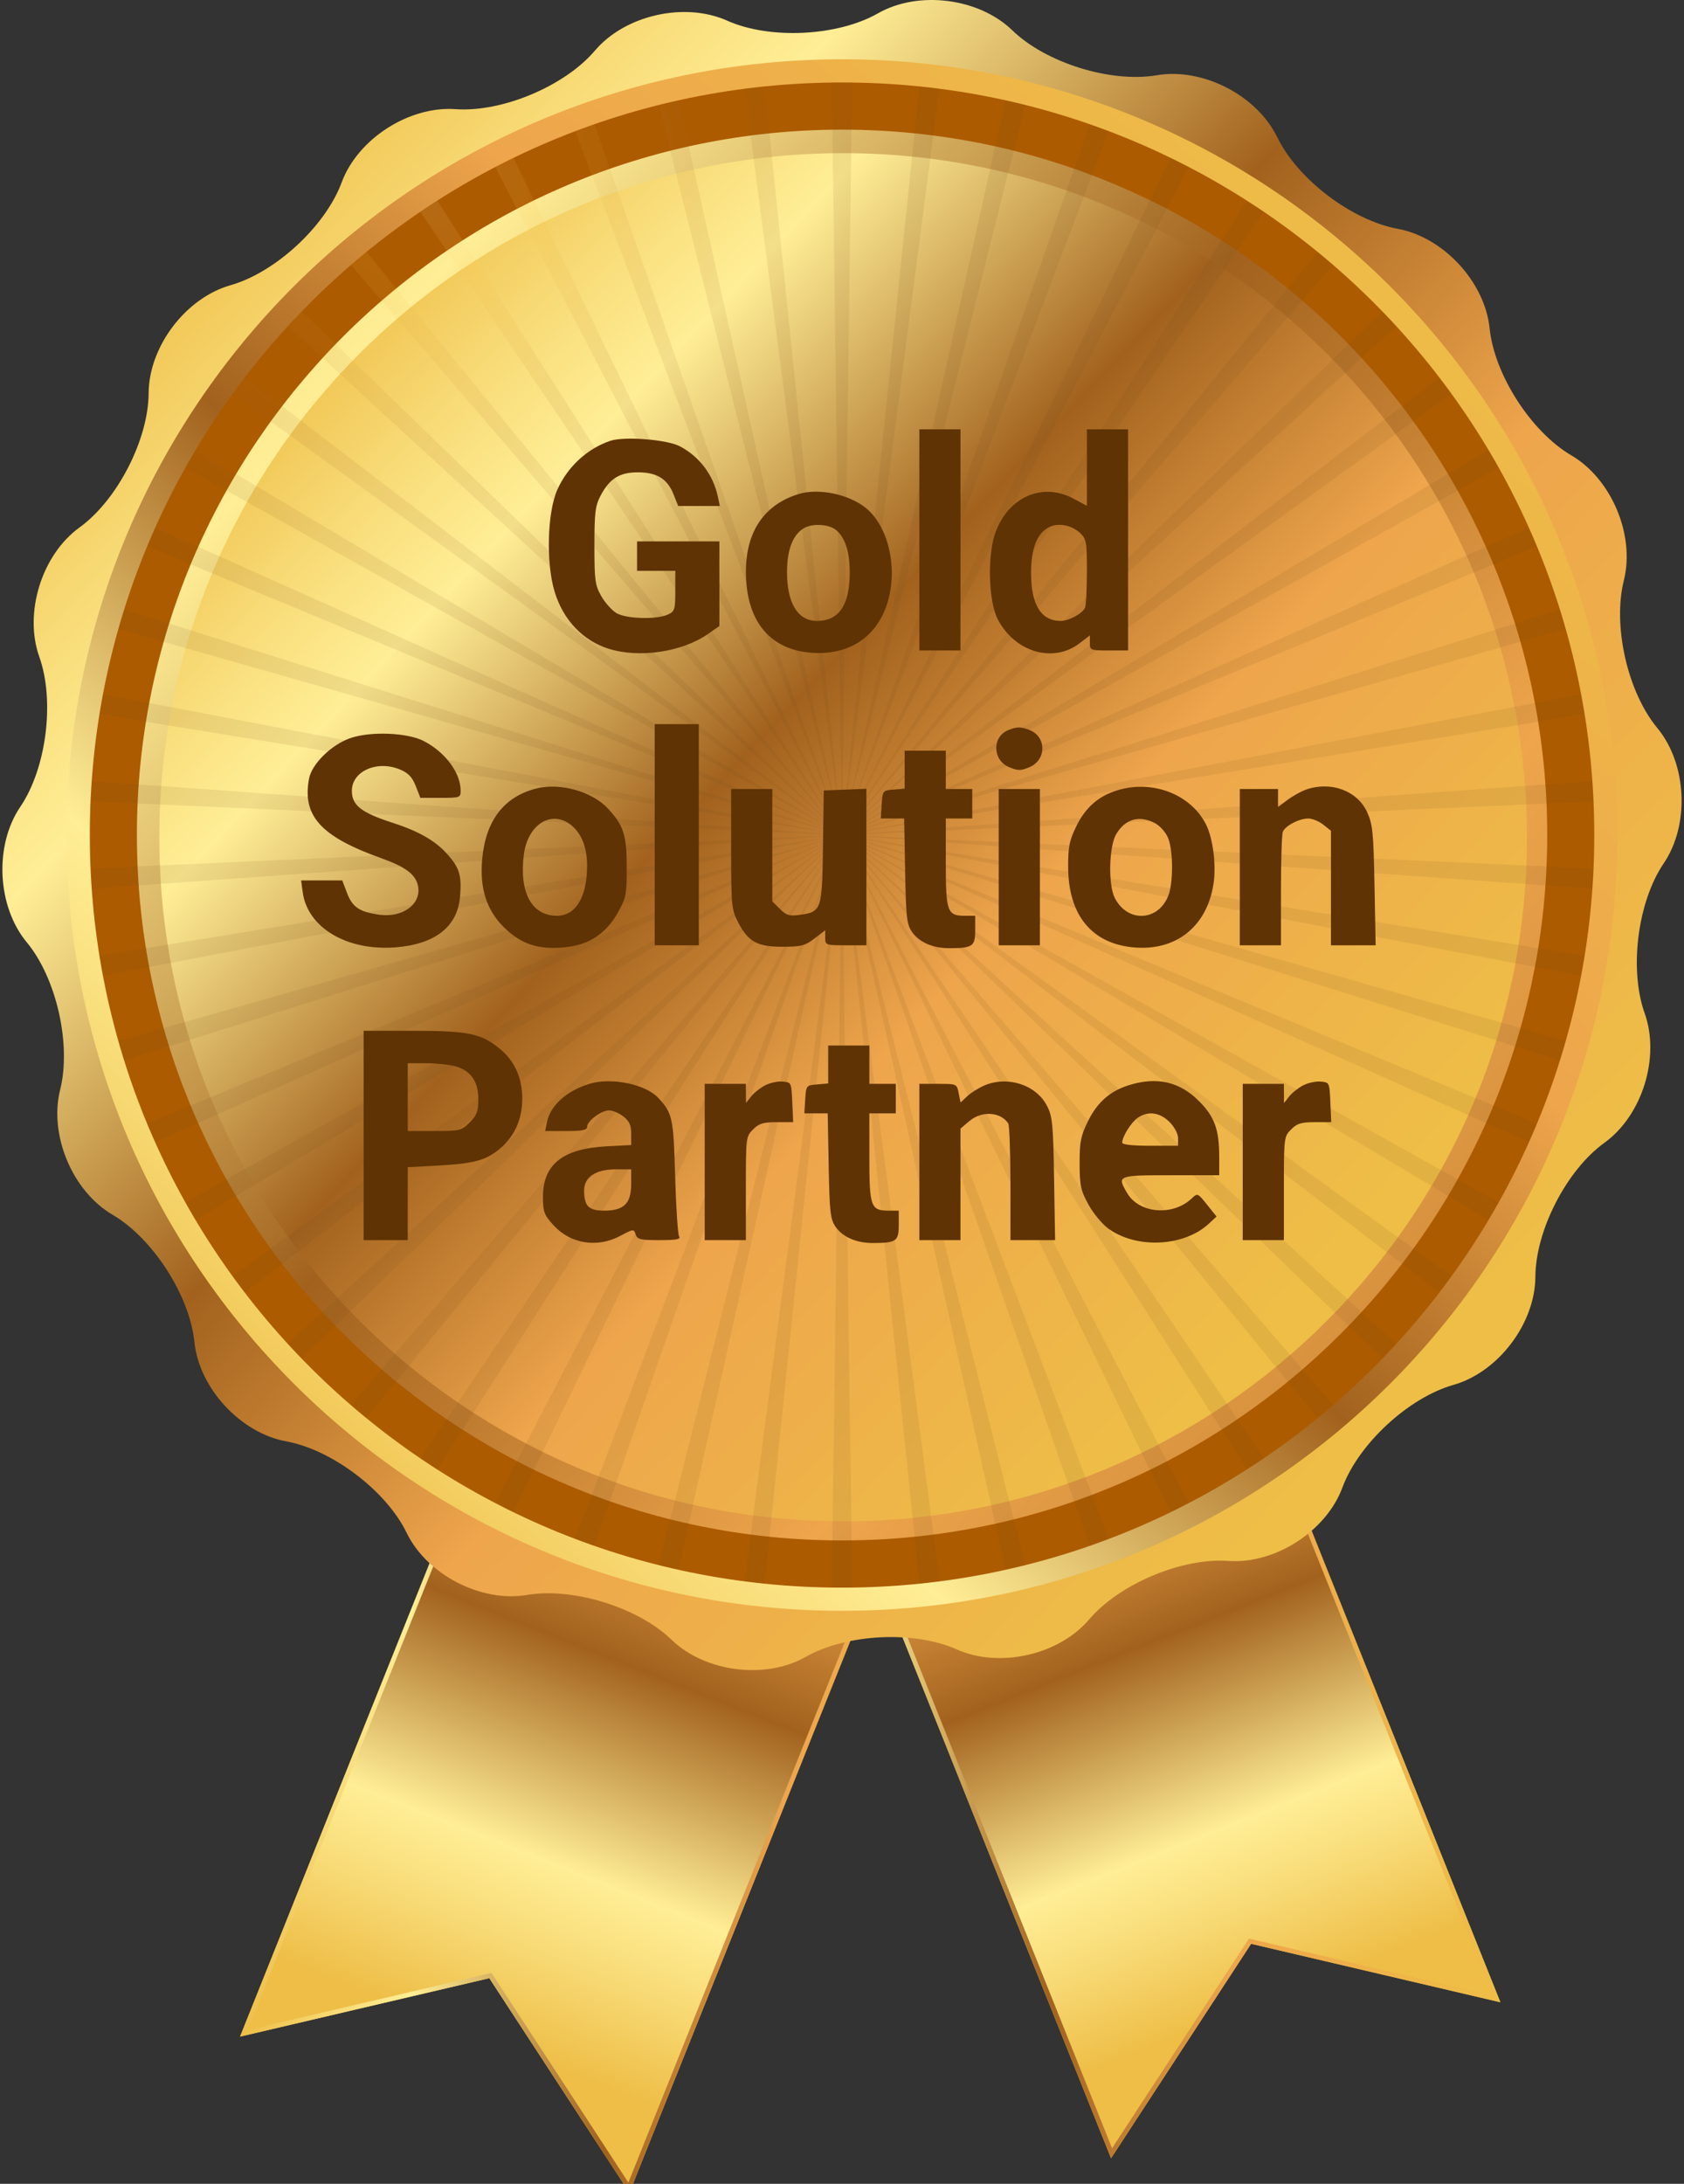 <svg width="54" height="70" viewBox="0 0 54 70" fill="none" xmlns="http://www.w3.org/2000/svg">
<rect x="0" y="0" width="54" height="70" fill="#333333" stroke="none"/>
<path d="M34.438 30.031L21.954 35.033L35.627 69.18L40.12 62.306L48.114 64.182L34.438 30.031Z" fill="url(#paint0_linear_201_10)"/>
<path d="M34.355 30.226L47.869 63.971L40.152 62.164L40.05 62.141L39.994 62.226L35.66 68.86L22.145 35.115L34.355 30.226ZM34.438 30.031L21.951 35.033L35.627 69.18L40.116 62.306L48.11 64.179L34.438 30.031Z" fill="url(#paint1_linear_201_10)"/>
<path d="M21.373 31.135L33.86 36.133L20.183 70.284L15.691 63.409L7.697 65.282L21.373 31.135Z" fill="url(#paint2_linear_201_10)"/>
<path d="M21.455 31.326L33.665 36.215L20.15 69.96L15.816 63.327L15.76 63.241L15.658 63.264L7.941 65.071L21.455 31.326ZM21.373 31.135L7.697 65.282L15.691 63.409L20.183 70.284L33.86 36.136L21.373 31.135Z" fill="url(#paint3_linear_201_10)"/>
<path d="M49.234 40.933C49.224 42.426 48.041 43.986 46.604 44.392C45.167 44.801 43.565 46.281 43.046 47.682C42.528 49.083 40.883 50.14 39.393 50.034C37.903 49.925 35.891 50.771 34.923 51.91C33.955 53.05 32.049 53.48 30.685 52.872C29.321 52.261 27.144 52.366 25.845 53.106C24.547 53.846 22.608 53.599 21.535 52.561C20.461 51.521 18.38 50.877 16.906 51.124C15.433 51.375 13.695 50.48 13.041 49.136C12.391 47.791 10.653 46.473 9.183 46.202C7.713 45.935 6.385 44.498 6.233 43.011C6.081 41.525 4.898 39.691 3.61 38.938C2.322 38.185 1.565 36.381 1.929 34.931C2.292 33.481 1.813 31.357 0.858 30.204C-0.096 29.054 -0.189 27.099 0.65 25.863C1.489 24.628 1.763 22.464 1.261 21.056C0.759 19.649 1.337 17.783 2.55 16.907C3.759 16.032 4.76 14.093 4.766 12.6C4.776 11.103 5.959 9.547 7.396 9.141C8.833 8.731 10.435 7.252 10.954 5.851C11.472 4.45 13.117 3.393 14.607 3.499C16.097 3.605 18.109 2.762 19.077 1.622C20.045 0.483 21.951 0.053 23.315 0.661C24.679 1.272 26.856 1.167 28.154 0.427C29.453 -0.313 31.392 -0.066 32.465 0.975C33.539 2.016 35.62 2.663 37.094 2.412C38.567 2.161 40.304 3.056 40.959 4.401C41.609 5.745 43.347 7.063 44.817 7.334C46.287 7.602 47.615 9.039 47.767 10.525C47.919 12.012 49.102 13.845 50.39 14.598C51.678 15.355 52.435 17.155 52.071 18.605C51.708 20.056 52.187 22.18 53.142 23.333C54.096 24.482 54.189 26.434 53.35 27.673C52.511 28.909 52.236 31.073 52.739 32.48C53.241 33.887 52.663 35.753 51.45 36.629C50.238 37.501 49.24 39.437 49.234 40.933Z" fill="url(#paint4_linear_201_10)"/>
<path d="M2.134 26.765C2.134 13.033 13.266 1.9 26.998 1.9C40.731 1.9 51.863 13.033 51.863 26.765C51.863 40.498 40.731 51.633 26.998 51.633C13.266 51.63 2.134 40.498 2.134 26.765Z" fill="url(#paint5_linear_201_10)"/>
<path d="M51.123 26.765C51.123 40.088 40.324 50.89 27.002 50.89C13.679 50.89 2.88 40.091 2.88 26.765C2.88 13.442 13.679 2.644 27.002 2.644C40.324 2.644 51.123 13.442 51.123 26.765Z" fill="#AD5B01"/>
<path d="M4.39 26.765C4.39 14.278 14.512 4.156 27.002 4.156C39.492 4.156 49.614 14.278 49.614 26.765C49.614 39.252 39.492 49.377 27.002 49.377C14.512 49.377 4.39 39.252 4.39 26.765Z" fill="url(#paint6_linear_201_10)"/>
<path d="M27.037 48.765C39.148 48.765 48.965 38.948 48.965 26.837C48.965 14.727 39.148 4.909 27.037 4.909C14.927 4.909 5.109 14.727 5.109 26.837C5.109 38.948 14.927 48.765 27.037 48.765Z" fill="url(#paint7_linear_201_10)"/>
<path opacity="0.1" d="M11.75 45.452L26.998 26.765L11.251 45.032C11.416 45.171 11.581 45.313 11.75 45.452ZM9.679 43.543L26.998 26.761L9.226 43.07C9.375 43.232 9.527 43.387 9.679 43.543ZM21.759 50.308L27.002 26.761L21.125 50.159C21.333 50.216 21.544 50.262 21.759 50.308ZM16.464 48.468L26.998 26.761L15.883 48.167C16.077 48.27 16.269 48.372 16.464 48.468ZM24.521 50.761L27.002 26.765L23.877 50.678C24.088 50.705 24.303 50.737 24.521 50.761ZM19.057 49.542L26.998 26.761L18.443 49.317C18.647 49.396 18.852 49.469 19.057 49.542ZM3.303 31.277L26.998 26.765L3.187 30.636C3.224 30.851 3.263 31.062 3.303 31.277ZM2.946 28.489L27.002 26.765L2.907 27.838C2.913 28.056 2.93 28.271 2.946 28.489ZM3.98 33.992L27.002 26.765L3.802 33.365C3.858 33.573 3.914 33.784 3.98 33.992ZM7.849 41.425L26.998 26.765L7.459 40.903C7.588 41.078 7.716 41.253 7.849 41.425ZM6.273 39.103L27.002 26.761L5.949 38.538C6.051 38.73 6.16 38.918 6.273 39.103ZM4.978 36.612L26.998 26.765L4.717 36.017C4.799 36.216 4.892 36.414 4.978 36.612ZM26.998 50.886C27.108 50.886 27.216 50.88 27.326 50.876L26.998 26.761L26.672 50.876C26.784 50.88 26.89 50.886 26.998 50.886ZM44.771 43.074L26.998 26.765L44.322 43.546C44.474 43.387 44.622 43.232 44.771 43.074ZM46.538 40.9L26.998 26.761L46.148 41.422C46.284 41.253 46.413 41.078 46.538 40.9ZM49.28 36.014L26.998 26.761L49.019 36.609C49.108 36.414 49.197 36.216 49.28 36.014ZM48.051 38.538L26.998 26.761L47.727 39.099C47.84 38.918 47.946 38.726 48.051 38.538ZM50.81 30.636L26.998 26.765L50.694 31.277C50.734 31.062 50.773 30.851 50.81 30.636ZM50.202 33.365L27.002 26.765L50.023 33.992C50.083 33.784 50.142 33.573 50.202 33.365ZM2.903 25.688L26.998 26.765L2.943 25.037C2.93 25.252 2.913 25.47 2.903 25.688ZM35.551 49.32L26.998 26.765L34.94 49.545C35.145 49.469 35.349 49.396 35.551 49.32ZM42.746 45.029L26.998 26.765L42.25 45.452C42.419 45.313 42.581 45.171 42.746 45.029ZM30.127 50.678L27.002 26.765L29.483 50.761C29.697 50.737 29.909 50.705 30.127 50.678ZM32.875 50.163L26.998 26.765L32.241 50.311C32.452 50.262 32.664 50.216 32.875 50.163ZM40.526 46.74L27.002 26.765L39.981 47.094C40.159 46.975 40.344 46.863 40.526 46.74ZM38.114 48.171L26.998 26.765L37.533 48.471C37.731 48.372 37.923 48.27 38.114 48.171ZM14.023 47.094L27.002 26.765L13.478 46.74C13.653 46.863 13.838 46.975 14.023 47.094ZM42.25 8.074L27.002 26.761L42.749 8.493C42.581 8.355 42.419 8.213 42.25 8.074ZM39.978 6.432L26.998 26.761L40.523 6.785C40.344 6.667 40.159 6.551 39.978 6.432ZM44.322 9.983L27.002 26.765L44.771 10.456C44.622 10.294 44.47 10.138 44.322 9.983ZM34.94 3.984L26.998 26.761L35.551 4.205C35.349 4.129 35.145 4.057 34.94 3.984ZM46.148 12.101L26.998 26.761L46.538 12.623C46.413 12.447 46.281 12.272 46.148 12.101ZM37.533 5.058L26.998 26.761L38.114 5.355C37.923 5.256 37.731 5.154 37.533 5.058ZM49.019 16.914L26.998 26.765L49.28 17.512C49.197 17.31 49.108 17.112 49.019 16.914ZM51.054 25.037L26.998 26.765L51.094 25.688C51.084 25.47 51.071 25.252 51.054 25.037ZM50.694 22.252L26.998 26.765L50.81 22.893C50.773 22.678 50.734 22.463 50.694 22.252ZM51.094 27.838L26.998 26.765L51.054 28.489C51.071 28.271 51.087 28.056 51.094 27.838ZM50.02 19.533L27.002 26.761L50.198 20.161C50.142 19.953 50.083 19.741 50.02 19.533ZM32.241 3.218L26.998 26.761L32.875 3.363C32.664 3.314 32.452 3.267 32.241 3.218ZM47.727 14.423L27.002 26.765L48.054 14.988C47.946 14.8 47.837 14.608 47.727 14.423ZM13.474 6.785L26.998 26.761L14.023 6.432C13.841 6.551 13.656 6.667 13.474 6.785ZM7.459 12.626L26.998 26.765L7.849 12.101C7.716 12.272 7.588 12.447 7.459 12.626ZM9.229 10.452L26.998 26.761L9.679 9.98C9.527 10.138 9.375 10.294 9.229 10.452ZM5.949 14.988L27.002 26.765L6.273 14.423C6.16 14.608 6.055 14.796 5.949 14.988ZM11.254 8.497L26.998 26.765L11.75 8.074C11.581 8.213 11.419 8.355 11.254 8.497ZM29.479 2.768L26.998 26.765L30.123 2.851C29.909 2.821 29.697 2.788 29.479 2.768ZM4.717 17.512L26.998 26.765L4.981 16.914C4.892 17.112 4.803 17.31 4.717 17.512ZM3.799 20.161L26.998 26.761L3.98 19.533C3.914 19.741 3.858 19.953 3.799 20.161ZM3.191 22.893L27.002 26.765L3.306 22.252C3.263 22.463 3.224 22.675 3.191 22.893ZM26.998 2.64C26.89 2.64 26.78 2.646 26.672 2.65L26.998 26.765L27.326 2.65C27.216 2.646 27.108 2.64 26.998 2.64ZM21.125 3.366L27.002 26.765L21.759 3.221C21.544 3.267 21.333 3.314 21.125 3.366ZM23.873 2.848L26.998 26.761L24.518 2.765C24.303 2.788 24.088 2.821 23.873 2.848ZM18.446 4.205L27.002 26.761L19.06 3.984C18.852 4.057 18.647 4.129 18.446 4.205ZM15.883 5.355L26.998 26.761L16.464 5.058C16.269 5.154 16.077 5.256 15.883 5.355Z" fill="url(#paint8_radial_201_10)"/>
<path fill-rule="evenodd" clip-rule="evenodd" d="M29.48 17.306V20.85H30.139H30.799V17.306V13.762H30.139H29.48V17.306ZM34.853 14.988V16.213L34.415 15.98C33.431 15.455 32.352 15.92 31.927 17.051C31.654 17.776 31.692 19.275 31.998 19.857C32.549 20.908 33.774 21.265 34.617 20.62L34.948 20.367V20.608C34.948 20.842 34.967 20.85 35.561 20.85H36.173V17.306V13.762H35.514H34.853V14.988ZM19.579 14.128C18.84 14.371 18.2 14.959 17.871 15.699C17.548 16.426 17.505 18.044 17.784 18.964C18.058 19.869 18.69 20.535 19.521 20.796C20.501 21.103 21.87 20.9 22.696 20.326L23.068 20.068V18.71V17.353H21.748H20.428V17.825V18.298H21.041H21.654V18.944C21.654 19.545 21.637 19.598 21.414 19.7C21.052 19.866 20.08 19.838 19.768 19.653C19.623 19.567 19.404 19.322 19.282 19.11C19.082 18.759 19.061 18.61 19.061 17.495C19.061 16.436 19.088 16.215 19.256 15.893C19.545 15.342 19.868 15.139 20.454 15.14C21.066 15.141 21.399 15.347 21.598 15.846L21.747 16.219H22.415H23.083L23.017 15.912C22.868 15.216 22.425 14.632 21.796 14.303C21.386 14.089 20.027 13.981 19.579 14.128ZM25.613 15.835C24.512 16.171 23.923 17.031 23.919 18.31C23.915 19.848 24.634 20.781 25.928 20.915C27.209 21.048 28.164 20.415 28.487 19.219C28.786 18.111 28.454 16.809 27.732 16.257C27.174 15.831 26.239 15.644 25.613 15.835ZM26.807 16.987C27.101 17.232 27.247 17.682 27.248 18.345C27.248 19.396 26.905 19.904 26.196 19.904C25.585 19.904 25.237 19.336 25.237 18.339C25.237 17.613 25.427 17.129 25.791 16.923C26.063 16.77 26.585 16.803 26.807 16.987ZM34.637 17.087C34.837 17.276 34.853 17.37 34.853 18.307C34.853 18.865 34.827 19.391 34.795 19.475C34.725 19.658 34.277 19.904 34.014 19.904C33.384 19.904 33.062 19.384 33.062 18.366C33.062 17.59 33.253 17.097 33.628 16.903C33.929 16.747 34.359 16.826 34.637 17.087ZM20.994 26.756V30.3H21.701H22.408V26.756V23.212H21.701H20.994V26.756ZM32.331 23.404C31.805 23.616 31.823 24.366 32.358 24.59C32.644 24.709 32.727 24.709 33.012 24.59C33.563 24.359 33.562 23.61 33.01 23.399C32.722 23.29 32.614 23.29 32.331 23.404ZM11.236 23.659C10.629 23.868 9.999 24.486 9.91 24.958C9.686 26.155 10.286 26.815 12.226 27.508C12.987 27.78 13.309 28.016 13.397 28.365C13.544 28.953 12.936 29.426 12.17 29.321C11.531 29.233 11.303 29.082 11.131 28.632L10.975 28.221H10.315H9.656L9.706 28.596C9.858 29.732 11.118 30.484 12.672 30.367C13.952 30.27 14.672 29.706 14.752 28.738C14.809 28.054 14.734 27.812 14.327 27.361C13.954 26.947 13.421 26.643 12.603 26.378C11.583 26.049 11.283 25.815 11.283 25.348C11.283 24.719 12.095 24.359 12.825 24.665C13.096 24.779 13.218 24.907 13.331 25.195L13.48 25.575H14.126C14.747 25.575 14.771 25.566 14.771 25.345C14.771 24.774 14.283 24.115 13.593 23.755C13.073 23.483 11.885 23.435 11.236 23.659ZM29.008 24.671V25.28L28.654 25.309C28.304 25.338 28.301 25.343 28.272 25.787L28.243 26.236H28.618H28.993L29.024 27.914C29.051 29.39 29.077 29.624 29.239 29.864C29.466 30.2 29.91 30.395 30.443 30.393C31.192 30.391 31.271 30.336 31.271 29.817V29.355H30.948C30.373 29.355 30.328 29.229 30.328 27.647V26.236H30.752H31.177V25.764V25.291H30.752H30.328V24.677V24.063H29.668H29.008V24.671ZM17.176 25.28C16.143 25.552 15.566 26.32 15.46 27.564C15.381 28.493 15.61 29.19 16.176 29.739C16.716 30.264 17.26 30.443 18.082 30.368C18.87 30.297 19.422 29.942 19.806 29.261C20.079 28.775 20.098 28.678 20.098 27.796C20.098 26.776 19.997 26.459 19.498 25.921C18.983 25.364 17.944 25.077 17.176 25.28ZM35.817 25.336C35.217 25.523 34.805 25.887 34.512 26.488C34.291 26.941 34.25 27.142 34.252 27.788C34.256 29.329 35.004 30.247 36.355 30.368C37.701 30.489 38.688 29.712 38.909 28.358C39.009 27.743 38.899 26.865 38.664 26.41C38.168 25.449 36.938 24.985 35.817 25.336ZM41.877 25.311C41.722 25.365 41.457 25.513 41.288 25.639L40.982 25.868V25.58V25.291H40.369H39.756V27.796V30.3H40.416H41.076V28.559C41.076 27.602 41.102 26.75 41.135 26.666C41.209 26.471 41.658 26.236 41.954 26.236C42.08 26.236 42.294 26.325 42.431 26.432L42.679 26.628V28.464V30.3H43.396H44.112L44.076 28.386C44.044 26.692 44.017 26.423 43.842 26.038C43.528 25.345 42.678 25.03 41.877 25.311ZM23.445 27.209C23.445 29.011 23.458 29.151 23.658 29.542C23.985 30.184 24.275 30.347 25.086 30.347C25.69 30.347 25.811 30.316 26.116 30.083L26.462 29.818V30.059C26.462 30.294 26.478 30.3 27.122 30.3H27.782V27.791V25.283L27.099 25.311L26.415 25.338L26.39 27.145C26.361 29.185 26.345 29.231 25.628 29.327C25.311 29.37 25.213 29.34 25.008 29.134L24.765 28.891V27.091V25.291H24.105H23.445V27.209ZM32.025 27.796V30.3H32.685H33.345V27.796V25.291H32.685H32.025V27.796ZM18.306 26.441C18.649 26.712 18.826 27.159 18.826 27.758C18.826 28.747 18.46 29.355 17.865 29.355C17.05 29.355 16.645 28.613 16.797 27.398C16.918 26.43 17.679 25.947 18.306 26.441ZM37.034 26.384C37.193 26.467 37.379 26.675 37.454 26.854C37.625 27.265 37.627 28.323 37.456 28.731C37.119 29.54 36.154 29.572 35.749 28.787C35.53 28.363 35.559 27.121 35.797 26.729C36.09 26.248 36.533 26.124 37.034 26.384ZM11.66 36.396V39.751H12.367H13.075V38.582V37.413L14.041 37.361C15.215 37.298 15.615 37.186 16.062 36.793C16.515 36.394 16.747 35.858 16.747 35.214C16.747 34.556 16.505 34.013 16.038 33.627C15.433 33.127 15.021 33.041 13.246 33.041H11.66V36.396ZM26.557 34.122V34.73L26.203 34.76C25.853 34.789 25.849 34.793 25.821 35.238L25.792 35.687H26.167H26.541L26.573 37.364C26.6 38.841 26.626 39.074 26.788 39.315C27.015 39.65 27.459 39.845 27.991 39.844C28.741 39.841 28.82 39.787 28.82 39.267V38.806H28.496C27.922 38.806 27.877 38.68 27.877 37.098V35.687H28.301H28.725V35.214V34.742H28.301H27.877V34.127V33.513H27.217H26.557V34.122ZM14.602 34.178C15.098 34.316 15.337 34.66 15.337 35.234C15.337 35.624 15.292 35.747 15.062 35.978C14.797 36.242 14.75 36.254 13.93 36.254H13.075V35.167V34.08L13.664 34.081C13.988 34.081 14.41 34.125 14.602 34.178ZM18.904 34.74C18.176 34.96 17.645 35.438 17.539 35.967L17.482 36.254H18.154C18.673 36.254 18.826 36.223 18.826 36.119C18.826 35.931 19.28 35.592 19.533 35.592C19.648 35.592 19.855 35.681 19.991 35.788C20.182 35.938 20.24 36.068 20.24 36.343V36.703L19.458 36.744C18.045 36.818 17.411 37.321 17.411 38.367C17.411 38.842 17.447 38.939 17.738 39.262C18.287 39.871 19.145 40.011 19.891 39.614C20.311 39.39 20.326 39.389 20.383 39.567C20.434 39.727 20.53 39.751 21.147 39.751C21.69 39.751 21.836 39.723 21.777 39.632C21.735 39.567 21.678 38.706 21.65 37.719C21.597 35.829 21.566 35.684 21.104 35.188C20.697 34.751 19.603 34.528 18.904 34.74ZM24.53 34.792C24.374 34.873 24.174 35.034 24.084 35.148L23.921 35.356L23.919 35.049L23.917 34.742H23.257H22.597V37.246V39.751H23.257H23.917V38.092C23.917 36.458 23.92 36.431 24.148 36.202C24.339 36.011 24.473 35.97 24.907 35.97H25.434L25.406 35.332C25.378 34.699 25.376 34.694 25.095 34.669C24.94 34.655 24.685 34.71 24.53 34.792ZM31.554 34.798C31.373 34.877 31.13 35.031 31.013 35.141L30.801 35.34L30.741 35.041C30.682 34.743 30.68 34.742 30.081 34.742H29.48V37.246V39.751H30.139H30.799V37.963V36.176L31.09 35.931C31.484 35.599 32.082 35.636 32.33 36.008C32.368 36.065 32.4 36.931 32.401 37.931L32.402 39.751H33.117H33.833L33.801 37.789C33.773 36.033 33.749 35.789 33.575 35.45C33.226 34.769 32.304 34.472 31.554 34.798ZM36.194 34.786C35.593 34.974 35.182 35.338 34.884 35.946C34.655 36.415 34.618 36.601 34.619 37.293C34.621 38.006 34.653 38.154 34.902 38.609C35.057 38.891 35.343 39.238 35.539 39.38C36.445 40.038 37.968 39.964 38.766 39.222L39.011 38.995L38.707 38.616C38.404 38.238 38.403 38.237 38.208 38.42C37.602 38.989 36.53 38.898 36.146 38.246C35.811 37.678 35.826 37.671 37.541 37.671H39.096L39.096 37.081C39.095 36.202 38.948 35.796 38.449 35.296C37.822 34.668 37.097 34.504 36.194 34.786ZM41.783 34.792C41.628 34.873 41.427 35.034 41.337 35.148L41.175 35.356L41.172 35.049L41.17 34.742H40.51H39.85V37.246V39.751H40.51H41.17V38.092C41.17 36.458 41.174 36.431 41.402 36.202C41.592 36.011 41.726 35.97 42.16 35.97H42.688L42.66 35.332C42.632 34.699 42.63 34.694 42.349 34.669C42.193 34.655 41.939 34.71 41.783 34.792ZM37.501 35.963C37.663 36.125 37.776 36.34 37.776 36.483V36.726H36.881C36.318 36.726 35.985 36.69 35.985 36.627C35.985 36.437 36.268 35.981 36.477 35.834C36.807 35.602 37.189 35.651 37.501 35.963ZM20.24 37.951C20.24 38.575 20.007 38.806 19.377 38.806C18.875 38.806 18.731 38.661 18.731 38.157C18.731 37.732 19.102 37.482 19.734 37.482H20.24V37.951Z" fill="#5F3304"/>
<defs>
<linearGradient id="paint0_linear_201_10" x1="40.766" y1="64.102" x2="30.806" y2="38.919" gradientUnits="userSpaceOnUse">
<stop stop-color="#EEBE47"/>
<stop offset="0.12" stop-color="#F8DB77"/>
<stop offset="0.21" stop-color="#FFEE96"/>
<stop offset="0.446" stop-color="#A2621E"/>
<stop offset="0.667" stop-color="#EEA54C"/>
<stop offset="1" stop-color="#EEBE47"/>
</linearGradient>
<linearGradient id="paint1_linear_201_10" x1="21.952" y1="49.606" x2="48.114" y2="49.606" gradientUnits="userSpaceOnUse">
<stop stop-color="#EEBE47"/>
<stop offset="0.12" stop-color="#F8DB77"/>
<stop offset="0.21" stop-color="#FFEE96"/>
<stop offset="0.446" stop-color="#A2621E"/>
<stop offset="0.667" stop-color="#EEA54C"/>
<stop offset="1" stop-color="#EEBE47"/>
</linearGradient>
<linearGradient id="paint2_linear_201_10" x1="15.045" y1="65.203" x2="25.667" y2="38.345" gradientUnits="userSpaceOnUse">
<stop stop-color="#EEBE47"/>
<stop offset="0.12" stop-color="#F8DB77"/>
<stop offset="0.21" stop-color="#FFEE96"/>
<stop offset="0.446" stop-color="#A2621E"/>
<stop offset="0.667" stop-color="#EEA54C"/>
<stop offset="1" stop-color="#EEBE47"/>
</linearGradient>
<linearGradient id="paint3_linear_201_10" x1="7.697" y1="50.708" x2="33.858" y2="50.708" gradientUnits="userSpaceOnUse">
<stop stop-color="#EEBE47"/>
<stop offset="0.12" stop-color="#F8DB77"/>
<stop offset="0.21" stop-color="#FFEE96"/>
<stop offset="0.446" stop-color="#A2621E"/>
<stop offset="0.667" stop-color="#EEA54C"/>
<stop offset="1" stop-color="#EEBE47"/>
</linearGradient>
<linearGradient id="paint4_linear_201_10" x1="5.735" y1="6.623" x2="45.235" y2="44.036" gradientUnits="userSpaceOnUse">
<stop stop-color="#EEBE47"/>
<stop offset="0.12" stop-color="#F8DB77"/>
<stop offset="0.21" stop-color="#FFEE96"/>
<stop offset="0.446" stop-color="#A2621E"/>
<stop offset="0.667" stop-color="#EEA54C"/>
<stop offset="1" stop-color="#EEBE47"/>
</linearGradient>
<linearGradient id="paint5_linear_201_10" x1="8.613" y1="47.255" x2="45.008" y2="6.695" gradientUnits="userSpaceOnUse">
<stop stop-color="#EEBE47"/>
<stop offset="0.12" stop-color="#F8DB77"/>
<stop offset="0.21" stop-color="#FFEE96"/>
<stop offset="0.446" stop-color="#A2621E"/>
<stop offset="0.667" stop-color="#EEA54C"/>
<stop offset="1" stop-color="#EEBE47"/>
</linearGradient>
<linearGradient id="paint6_linear_201_10" x1="-1.292" y1="1.208" x2="57.087" y2="53.941" gradientUnits="userSpaceOnUse">
<stop stop-color="#EEBE47"/>
<stop offset="0.12" stop-color="#F8DB77"/>
<stop offset="0.21" stop-color="#FFEE96"/>
<stop offset="0.446" stop-color="#A2621E"/>
<stop offset="0.667" stop-color="#EEA54C"/>
<stop offset="1" stop-color="#A96922"/>
</linearGradient>
<linearGradient id="paint7_linear_201_10" x1="9.718" y1="10.335" x2="42.067" y2="40.797" gradientUnits="userSpaceOnUse">
<stop stop-color="#EEBE47"/>
<stop offset="0.12" stop-color="#F8DB77"/>
<stop offset="0.21" stop-color="#FFEE96"/>
<stop offset="0.446" stop-color="#A2621E"/>
<stop offset="0.667" stop-color="#EEA54C"/>
<stop offset="1" stop-color="#EEBE47"/>
</linearGradient>
<radialGradient id="paint8_radial_201_10" cx="0" cy="0" r="1" gradientUnits="userSpaceOnUse" gradientTransform="translate(14.013 5.874) scale(59.17 59.17)">
<stop stop-color="#FFF1D1"/>
<stop offset="0.054" stop-color="#FFC94C"/>
<stop offset="0.14" stop-color="#A2621E"/>
<stop offset="0.163" stop-color="#965B1C"/>
<stop offset="0.25" stop-color="#6E4314"/>
</radialGradient>
</defs>
</svg>


